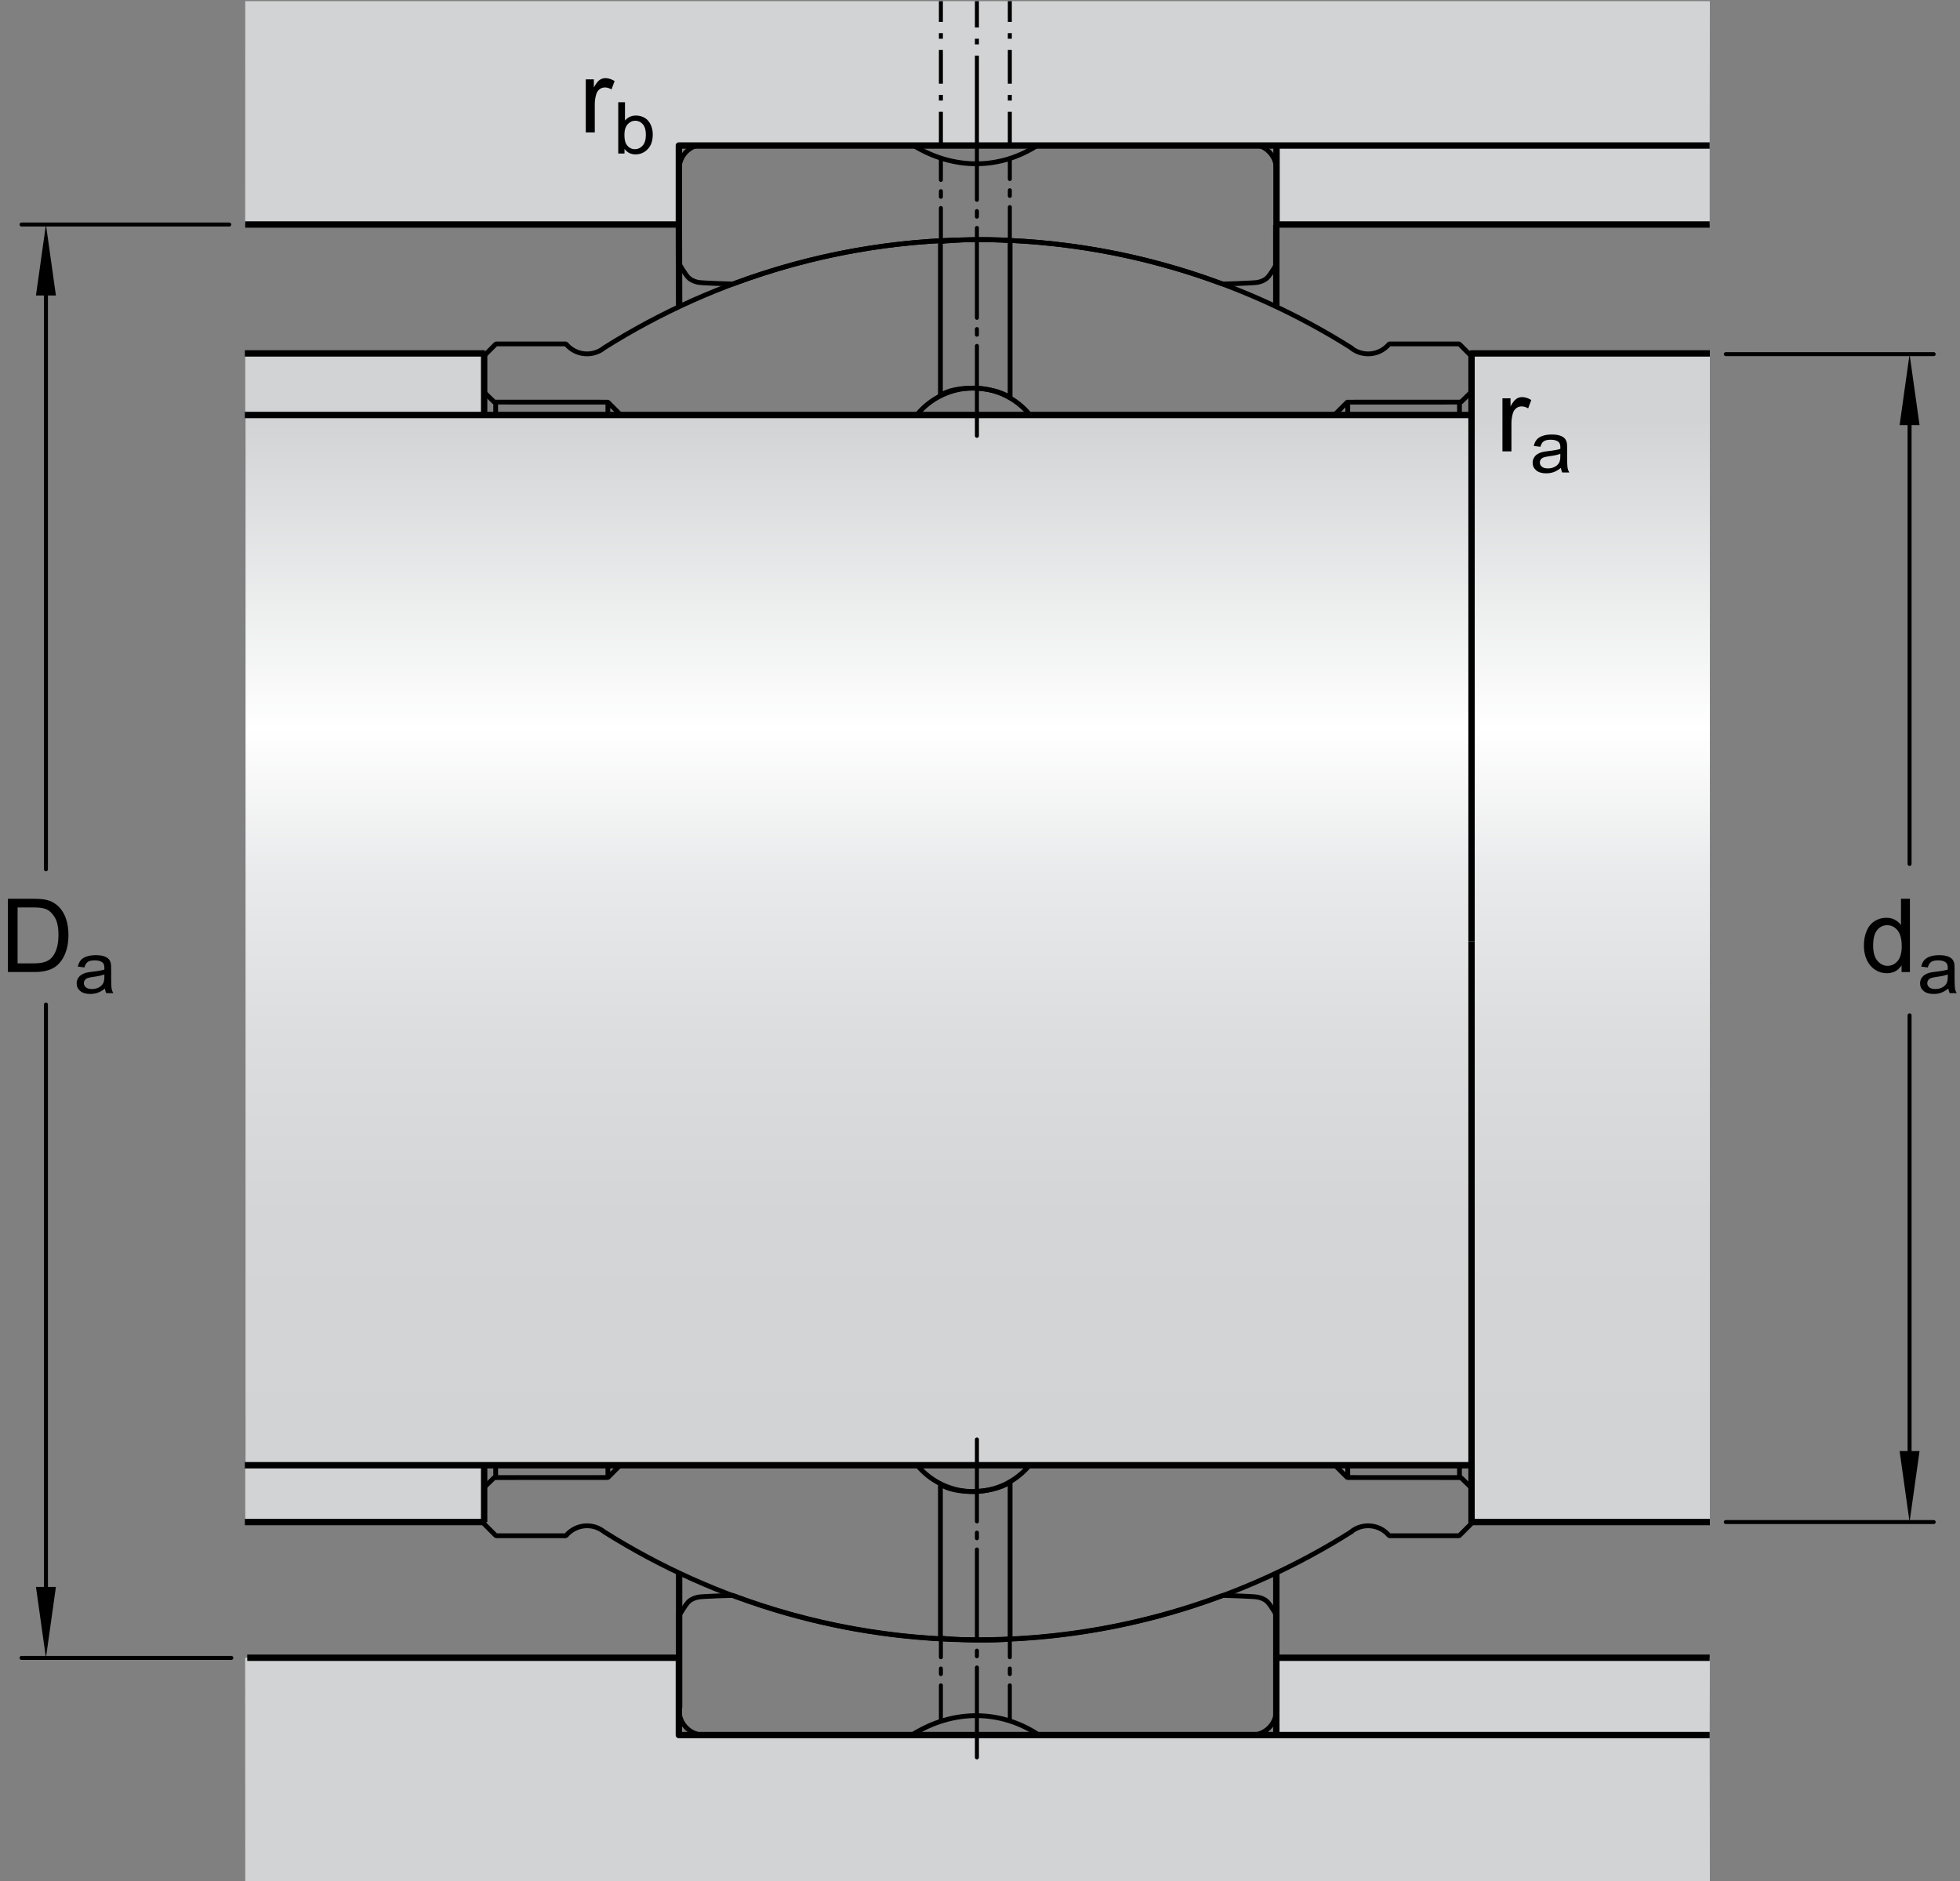 <?xml version="1.0" encoding="utf-8"?>
<!-- Generator: Adobe Illustrator 15.1.0, SVG Export Plug-In . SVG Version: 6.00 Build 0)  -->
<!DOCTYPE svg PUBLIC "-//W3C//DTD SVG 1.1//EN" "http://www.w3.org/Graphics/SVG/1.1/DTD/svg11.dtd">
<svg version="1.1" id="Layer_2" xmlns="http://www.w3.org/2000/svg" xmlns:xlink="http://www.w3.org/1999/xlink" x="0px" y="0px"
	 width="229.85px" height="220.588px" viewBox="0 0 229.85 220.588" enable-background="new 0 0 229.85 220.588"
	 xml:space="preserve">
<rect x="0" y="0" width="229.85" height="220.588" fill="#808080" stroke="none"/>
<path fill="none" stroke="#000000" stroke-width="0.561" stroke-linecap="round" stroke-miterlimit="1" d="M85.898,33.319
	c18.478-6.921,38.818-6.945,57.307-0.078l0.262,0.062c0,0,3.609-0.098,4.078-0.205c0.535-0.124,0.898-0.324,1.191-0.659
	c0.289-0.33,0.906-1.359,0.906-1.359h0.02l0.012-11.231c0-0.775-0.305-1.515-0.854-2.063s-1.287-0.855-2.064-0.855h-24.895
	l-0.014-0.007c-4.457,2.983-10.023,3.09-14.896,0.024l-0.104-0.018h-24.29c-0.776,0-1.516,0.307-2.064,0.855
	c-0.548,0.549-0.854,1.288-0.854,2.063l0,0L79.536,31.08h0.187c0,0,0.618,1.029,0.906,1.359c0.294,0.335,0.659,0.535,1.194,0.659
	c0.47,0.107,4.077,0.205,4.077,0.205L85.898,33.319z"/>
<path fill="none" stroke="#000000" stroke-width="0.561" stroke-linecap="round" stroke-miterlimit="1" d="M85.898,187.061
	c18.478,6.922,38.818,6.947,57.307,0.08l0.262-0.064c0,0,3.609,0.098,4.078,0.207c0.535,0.125,0.898,0.324,1.191,0.66
	c0.289,0.328,0.906,1.357,0.906,1.357h0.02l0.012,11.232c0,0.775-0.305,1.516-0.854,2.062c-0.549,0.551-1.287,0.855-2.064,0.855
	h-24.895l-0.014,0.008c-4.457-2.984-10.023-3.09-14.896-0.025l-0.104,0.018h-24.29c-0.776,0-1.516-0.305-2.064-0.855
	c-0.548-0.547-0.854-1.287-0.854-2.062l0,0l-0.104-11.232h0.187c0,0,0.618-1.029,0.906-1.357c0.294-0.336,0.659-0.535,1.194-0.66
	c0.47-0.109,4.077-0.207,4.077-0.207L85.898,187.061z"/>
<path fill="none" stroke="#000000" stroke-width="0.561" stroke-linecap="round" stroke-miterlimit="1" d="M156.471,48.679h-35.67
	l-0.014-0.017c-1.627-2.001-4.057-3.156-6.635-3.157c-2.578-0.002-5.008,1.15-6.639,3.148l-0.021,0.025H72.812l-1.523-1.523
	l-13.324-0.004l-1.212-1.18l0.009,0.032v-4.275l1.401-1.401h8.205c1.12,1.363,3.133,1.563,4.5,0.447l0,0
	c26.874-16.925,60.906-16.885,87.74,0.104l-0.191-0.104c1.367,1.116,3.379,0.916,4.5-0.447l0,0h8.207l1.398,1.401v4.275l0.012-0.032
	l-1.215,1.18l-13.324,0.004L156.471,48.679"/>
<line fill="none" stroke="#000000" stroke-width="0.561" stroke-linejoin="round" stroke-miterlimit="1" x1="158.051" y1="173.195" x2="158.051" y2="110.311"/>
<line fill="none" stroke="#000000" stroke-width="0.561" stroke-linejoin="round" stroke-miterlimit="1" x1="158.051" y1="47.156" x2="158.051" y2="110.311"/>
<line fill="none" stroke="#000000" stroke-width="0.561" stroke-linejoin="round" stroke-miterlimit="1" x1="71.288" y1="110.311" x2="71.288" y2="173.182"/>
<line fill="none" stroke="#000000" stroke-width="0.561" stroke-linejoin="round" stroke-miterlimit="1" x1="71.288" y1="110.311" x2="71.288" y2="47.156"/>
<path fill="none" stroke="#000000" stroke-width="0.561" stroke-linecap="round" stroke-miterlimit="1" d="M110.284,46.383V28.347
	c1.549-0.25,6.665-0.375,8.171-0.125v18.393C116.324,45.192,111.833,45.192,110.284,46.383z"/>
<path fill="none" stroke="#000000" stroke-width="0.561" stroke-linecap="round" stroke-miterlimit="1" d="M156.471,171.729h-35.67
	l-0.014,0.018c-1.627,1.998-4.057,3.154-6.635,3.156s-5.008-1.15-6.639-3.148l-0.021-0.025H72.812l-1.523,1.523l-13.324,0.004
	l-1.212,1.18l0.009-0.033v4.275l1.401,1.402h8.205c1.12-1.363,3.133-1.562,4.5-0.447v-0.002
	c26.874,16.926,60.906,16.887,87.74-0.102l-0.191,0.104c1.367-1.115,3.379-0.916,4.5,0.447l0,0h8.207l1.398-1.402v-4.275
	l0.012,0.033l-1.215-1.18l-13.324-0.004L156.471,171.729"/>
<path fill="none" stroke="#000000" stroke-width="0.561" stroke-linecap="round" stroke-miterlimit="1" d="M110.284,174.025v18.035
	c1.549,0.25,6.665,0.375,8.171,0.125v-18.395C116.324,175.215,111.833,175.215,110.284,174.025z"/>
<line fill="none" stroke="#000000" stroke-width="0.561" stroke-linejoin="round" stroke-miterlimit="1" x1="58.129" y1="47.152" x2="58.129" y2="173.188"/>
<line fill="none" stroke="#000000" stroke-width="0.561" stroke-linejoin="round" stroke-miterlimit="1" x1="171.154" y1="47.152" x2="171.154" y2="173.188"/>
<linearGradient id="SVGID_1_" gradientUnits="userSpaceOnUse" x1="114.657" y1="49.188" x2="114.657" y2="170.202">
	<stop  offset="0" style="stop-color:#D1D3D4"/>
	<stop  offset="0.3" style="stop-color:#FFFFFF"/>
	<stop  offset="0.441" style="stop-color:#E9EAEB"/>
	<stop  offset="0.597" style="stop-color:#DCDDDE"/>
	<stop  offset="0.771" style="stop-color:#D4D5D7"/>
	<stop  offset="1" style="stop-color:#D1D3D4"/>
</linearGradient>
<polygon fill="url(#SVGID_1_)" points="172.568,41.442 172.568,48.66 28.796,48.66 28.796,171.787 172.568,171.787 172.568,178.475 
	200.518,178.475 200.518,41.442 "/>
<rect x="149.699" y="16.98" fill="#D1D3D4" width="50.797" height="9.345"/>
<line fill="none" stroke="#000000" stroke-width="0.748" stroke-linejoin="round" stroke-miterlimit="1" x1="172.568" y1="172.061" x2="172.568" y2="110.361"/>
<polygon fill="#D1D3D4" points="28.755,26.325 79.611,26.325 79.611,17.022 200.496,17.022 200.518,0.134 28.761,0.134 "/>
<polygon fill="#D1D3D4" points="28.751,194.385 79.611,194.385 79.611,203.451 200.496,203.451 200.518,220.588 28.761,220.588 "/>
<polygon fill="#D1D3D4" points="28.761,178.475 56.865,178.475 56.775,171.812 28.761,171.812 "/>
<polygon fill="#D1D3D4" points="28.761,41.442 56.865,41.442 56.775,48.66 28.761,48.66 "/>
<polygon fill="#D1D3D4" points="200.518,194.385 200.496,203.451 149.699,203.451 149.699,194.385 "/>
<polyline fill="none" stroke="#000000" stroke-width="0.748" stroke-linejoin="round" stroke-miterlimit="1" points="
	200.518,178.475 172.568,178.475 172.568,171.812 28.713,171.812 "/>
<polyline fill="none" stroke="#000000" stroke-width="0.748" stroke-linejoin="round" stroke-miterlimit="1" points="
	200.518,41.442 172.568,41.442 172.568,48.66 28.713,48.66 "/>
<polyline fill="none" stroke="#000000" stroke-width="0.748" stroke-linejoin="round" stroke-miterlimit="1" points="
	28.994,194.385 79.611,194.385 79.611,203.451 200.496,203.451 "/>
<polyline fill="none" stroke="#000000" stroke-width="0.748" stroke-linejoin="round" stroke-miterlimit="1" points="
	28.755,26.325 79.611,26.325 79.611,17.063 200.496,17.063 "/>
<line fill="none" stroke="#000000" stroke-width="0.748" stroke-linejoin="round" stroke-miterlimit="1" x1="149.682" y1="194.385" x2="200.496" y2="194.385"/>
<line fill="none" stroke="#000000" stroke-width="0.748" stroke-linejoin="round" stroke-miterlimit="1" x1="149.682" y1="26.325" x2="200.496" y2="26.325"/>
<line fill="none" stroke="#000000" stroke-width="0.748" stroke-linejoin="round" stroke-miterlimit="1" x1="56.865" y1="178.475" x2="28.713" y2="178.475"/>
<line fill="none" stroke="#000000" stroke-width="0.748" stroke-linejoin="round" stroke-miterlimit="1" x1="56.865" y1="41.442" x2="28.713" y2="41.442"/>
<line fill="none" stroke="#000000" stroke-width="0.748" stroke-linejoin="round" stroke-miterlimit="1" x1="56.775" y1="178.475" x2="56.775" y2="172.107"/>
<line fill="none" stroke="#000000" stroke-width="0.748" stroke-linejoin="round" stroke-miterlimit="1" x1="56.775" y1="41.442" x2="56.775" y2="48.614"/>
<line fill="none" stroke="#000000" stroke-width="0.748" stroke-linejoin="round" stroke-miterlimit="1" x1="149.699" y1="26.325" x2="149.699" y2="17.022"/>
<line fill="none" stroke="#000000" stroke-width="0.748" stroke-linejoin="round" stroke-miterlimit="1" x1="149.682" y1="26.325" x2="149.699" y2="26.325"/>
<line fill="none" stroke="#000000" stroke-width="0.468" stroke-miterlimit="1" stroke-dasharray="3.953,1.318,0.659,1.318" x1="110.339" y1="17.063" x2="110.339" y2="0.134"/>
<line fill="none" stroke="#000000" stroke-width="0.468" stroke-linecap="round" stroke-miterlimit="1" stroke-dasharray="3.953,1.318,0.659,1.318" x1="110.339" y1="28.347" x2="110.339" y2="18.533"/>
<line fill="none" stroke="#000000" stroke-width="0.468" stroke-miterlimit="1" stroke-dasharray="3.953,1.318,0.659,1.318" x1="118.422" y1="17.063" x2="118.422" y2="0.134"/>
<line fill="none" stroke="#000000" stroke-width="0.468" stroke-linecap="round" stroke-miterlimit="1" stroke-dasharray="3.953,1.318,0.659,1.318" x1="118.422" y1="28.24" x2="118.422" y2="18.583"/>
<line fill="none" stroke="#000000" stroke-width="0.468" stroke-miterlimit="1" stroke-dasharray="10.541,1.318,0.659,1.318" x1="114.564" y1="17.062" x2="114.564" y2="0.134"/>
<line fill="none" stroke="#000000" stroke-width="0.468" stroke-linecap="round" stroke-miterlimit="1" stroke-dasharray="10.541,1.318,0.659,1.318" x1="114.564" y1="51.104" x2="114.564" y2="17.062"/>
<line fill="none" stroke="#000000" stroke-width="0.468" stroke-linecap="round" stroke-miterlimit="1" stroke-dasharray="3.953,1.318,0.659,1.318" x1="110.339" y1="201.575" x2="110.339" y2="192.239"/>
<line fill="none" stroke="#000000" stroke-width="0.468" stroke-linecap="round" stroke-miterlimit="1" stroke-dasharray="3.953,1.318,0.659,1.318" x1="118.422" y1="201.575" x2="118.422" y2="192.118"/>
<line fill="none" stroke="#000000" stroke-width="0.468" stroke-linecap="round" stroke-miterlimit="1" stroke-dasharray="10.541,1.318,0.659,1.318" x1="114.564" y1="206.07" x2="114.564" y2="168.793"/>
<line fill="none" stroke="#000000" stroke-width="0.468" stroke-linecap="round" stroke-miterlimit="1" x1="5.387" y1="117.787" x2="5.387" y2="188.49"/>
<line fill="none" stroke="#000000" stroke-width="0.468" stroke-linecap="round" stroke-miterlimit="1" x1="5.387" y1="31.229" x2="5.387" y2="101.933"/>
<polygon points="4.217,34.647 5.387,26.325 6.557,34.647 "/>
<polygon points="6.557,186.08 5.387,194.404 4.217,186.08 "/>
<line fill="none" stroke="#000000" stroke-width="0.468" stroke-linecap="round" stroke-miterlimit="1" x1="26.884" y1="26.325" x2="2.527" y2="26.325"/>
<line fill="none" stroke="#000000" stroke-width="0.468" stroke-linecap="round" stroke-miterlimit="1" x1="27.127" y1="194.404" x2="2.527" y2="194.404"/>
<line fill="none" stroke="#000000" stroke-width="0.468" stroke-linecap="round" stroke-miterlimit="1" x1="223.936" y1="119.057" x2="223.936" y2="172.885"/>
<line fill="none" stroke="#000000" stroke-width="0.468" stroke-linecap="round" stroke-miterlimit="1" x1="223.936" y1="48.335" x2="223.936" y2="101.3"/>
<polygon points="222.768,49.848 223.936,41.526 225.107,49.848 "/>
<polygon points="225.107,170.152 223.936,178.475 222.768,170.152 "/>
<line fill="none" stroke="#000000" stroke-width="0.468" stroke-linecap="round" stroke-miterlimit="1" x1="202.387" y1="41.526" x2="226.764" y2="41.526"/>
<line fill="none" stroke="#000000" stroke-width="0.468" stroke-linecap="round" stroke-miterlimit="1" x1="202.387" y1="178.475" x2="226.764" y2="178.475"/>
<g>
	<path d="M0.926,113.979v-8.59h2.959c0.668,0,1.178,0.041,1.529,0.123c0.492,0.113,0.912,0.318,1.26,0.615
		c0.453,0.383,0.792,0.872,1.017,1.468s0.337,1.276,0.337,2.042c0,0.652-0.076,1.23-0.229,1.734s-0.348,0.921-0.586,1.251
		s-0.499,0.59-0.782,0.779s-0.625,0.333-1.025,0.431s-0.86,0.146-1.38,0.146H0.926z M2.062,112.965h1.834
		c0.566,0,1.011-0.053,1.333-0.158s0.579-0.254,0.771-0.445c0.27-0.27,0.479-0.632,0.63-1.087s0.226-1.007,0.226-1.655
		c0-0.898-0.147-1.589-0.442-2.071s-0.653-0.806-1.075-0.97c-0.305-0.117-0.795-0.176-1.471-0.176H2.062V112.965z"/>
	<path d="M12.305,115.916c-0.293,0.232-0.575,0.396-0.846,0.492c-0.271,0.096-0.562,0.144-0.873,0.144
		c-0.513,0-0.907-0.117-1.182-0.351c-0.275-0.234-0.413-0.533-0.413-0.896c0-0.213,0.052-0.408,0.156-0.584
		c0.104-0.177,0.24-0.318,0.408-0.425s0.358-0.188,0.569-0.242c0.155-0.038,0.39-0.075,0.703-0.11
		c0.639-0.071,1.109-0.156,1.411-0.255c0.003-0.101,0.004-0.165,0.004-0.192c0-0.301-0.075-0.513-0.224-0.636
		c-0.202-0.167-0.502-0.25-0.901-0.25c-0.372,0-0.647,0.061-0.824,0.183c-0.177,0.121-0.308,0.337-0.393,0.646l-0.773-0.099
		c0.07-0.309,0.186-0.559,0.347-0.748c0.161-0.19,0.394-0.337,0.699-0.439s0.658-0.153,1.059-0.153c0.398,0,0.722,0.044,0.971,0.131
		c0.249,0.088,0.432,0.198,0.549,0.33c0.117,0.133,0.199,0.301,0.246,0.503c0.026,0.126,0.04,0.353,0.04,0.681v0.984
		c0,0.687,0.017,1.12,0.05,1.302c0.034,0.183,0.101,0.356,0.2,0.523h-0.826C12.381,116.3,12.328,116.121,12.305,115.916z
		 M12.239,114.267c-0.287,0.109-0.718,0.203-1.292,0.279c-0.325,0.044-0.555,0.093-0.69,0.147s-0.239,0.135-0.312,0.24
		s-0.11,0.222-0.11,0.351c0,0.197,0.08,0.361,0.239,0.492s0.394,0.197,0.701,0.197c0.305,0,0.576-0.062,0.813-0.187
		c0.237-0.125,0.412-0.295,0.523-0.511c0.085-0.167,0.127-0.413,0.127-0.738V114.267z"/>
</g>
<g>
	<path d="M222.998,113.979v-0.785c-0.395,0.617-0.975,0.926-1.74,0.926c-0.496,0-0.952-0.137-1.368-0.41s-0.738-0.655-0.967-1.146
		s-0.343-1.054-0.343-1.69c0-0.621,0.104-1.185,0.311-1.69s0.518-0.894,0.932-1.163s0.877-0.404,1.389-0.404
		c0.375,0,0.709,0.079,1.002,0.237s0.531,0.364,0.715,0.618v-3.082h1.049v8.59H222.998z M219.664,110.873
		c0,0.797,0.168,1.393,0.504,1.787s0.732,0.592,1.189,0.592c0.461,0,0.853-0.188,1.175-0.565s0.483-0.952,0.483-1.726
		c0-0.852-0.164-1.477-0.492-1.875s-0.732-0.598-1.213-0.598c-0.469,0-0.86,0.191-1.175,0.574S219.664,110.049,219.664,110.873z"/>
	<path d="M228.482,115.916c-0.293,0.232-0.575,0.396-0.846,0.492c-0.271,0.096-0.562,0.144-0.873,0.144
		c-0.513,0-0.906-0.117-1.182-0.351c-0.275-0.234-0.413-0.533-0.413-0.896c0-0.213,0.052-0.408,0.156-0.584
		c0.104-0.177,0.24-0.318,0.408-0.425c0.169-0.106,0.358-0.188,0.569-0.242c0.155-0.038,0.39-0.075,0.703-0.11
		c0.639-0.071,1.108-0.156,1.41-0.255c0.003-0.101,0.005-0.165,0.005-0.192c0-0.301-0.075-0.513-0.224-0.636
		c-0.203-0.167-0.503-0.25-0.901-0.25c-0.372,0-0.646,0.061-0.824,0.183c-0.177,0.121-0.309,0.337-0.394,0.646l-0.773-0.099
		c0.07-0.309,0.187-0.559,0.348-0.748c0.161-0.19,0.394-0.337,0.699-0.439c0.304-0.103,0.657-0.153,1.059-0.153
		c0.398,0,0.722,0.044,0.971,0.131c0.249,0.088,0.433,0.198,0.55,0.33c0.117,0.133,0.199,0.301,0.246,0.503
		c0.026,0.126,0.04,0.353,0.04,0.681v0.984c0,0.687,0.017,1.12,0.05,1.302c0.034,0.183,0.101,0.356,0.2,0.523h-0.826
		C228.559,116.3,228.506,116.121,228.482,115.916z M228.416,114.267c-0.287,0.109-0.718,0.203-1.291,0.279
		c-0.326,0.044-0.556,0.093-0.69,0.147s-0.239,0.135-0.312,0.24c-0.074,0.105-0.11,0.222-0.11,0.351c0,0.197,0.08,0.361,0.239,0.492
		c0.16,0.131,0.394,0.197,0.701,0.197c0.305,0,0.576-0.062,0.812-0.187c0.238-0.125,0.412-0.295,0.523-0.511
		c0.085-0.167,0.127-0.413,0.127-0.738V114.267z"/>
</g>
<g>
	<path d="M176.192,52.928v-6.223h0.949v0.943c0.242-0.441,0.466-0.732,0.671-0.873s0.431-0.211,0.677-0.211
		c0.355,0,0.717,0.113,1.084,0.34l-0.363,0.979c-0.258-0.152-0.516-0.229-0.773-0.229c-0.23,0-0.438,0.069-0.621,0.208
		s-0.314,0.331-0.393,0.577c-0.117,0.375-0.176,0.785-0.176,1.23v3.258H176.192z"/>
	<path d="M183.048,54.866c-0.293,0.232-0.575,0.396-0.846,0.492c-0.271,0.096-0.562,0.144-0.873,0.144
		c-0.513,0-0.906-0.117-1.182-0.351c-0.275-0.233-0.413-0.532-0.413-0.896c0-0.213,0.052-0.408,0.156-0.584
		c0.104-0.176,0.24-0.318,0.408-0.424c0.169-0.107,0.358-0.188,0.569-0.242c0.155-0.038,0.39-0.075,0.703-0.111
		c0.639-0.071,1.108-0.156,1.41-0.254c0.003-0.101,0.005-0.165,0.005-0.192c0-0.301-0.075-0.513-0.224-0.636
		c-0.203-0.167-0.503-0.25-0.901-0.25c-0.372,0-0.646,0.061-0.824,0.183c-0.177,0.122-0.309,0.337-0.394,0.646l-0.773-0.099
		c0.07-0.309,0.187-0.558,0.348-0.749c0.161-0.19,0.394-0.336,0.699-0.438c0.304-0.103,0.657-0.154,1.059-0.154
		c0.398,0,0.722,0.043,0.971,0.131c0.249,0.088,0.433,0.198,0.55,0.331c0.117,0.132,0.199,0.3,0.246,0.502
		c0.026,0.125,0.04,0.353,0.04,0.681v0.984c0,0.687,0.017,1.121,0.05,1.302c0.034,0.182,0.101,0.356,0.2,0.523h-0.826
		C183.124,55.25,183.071,55.071,183.048,54.866z M182.981,53.217c-0.287,0.109-0.718,0.202-1.291,0.279
		c-0.326,0.044-0.556,0.093-0.69,0.147s-0.239,0.135-0.312,0.24c-0.074,0.105-0.11,0.222-0.11,0.351c0,0.197,0.08,0.361,0.239,0.492
		c0.16,0.131,0.394,0.197,0.701,0.197c0.305,0,0.576-0.062,0.812-0.187c0.238-0.125,0.412-0.294,0.523-0.511
		c0.085-0.167,0.127-0.413,0.127-0.738V53.217z"/>
</g>
<g>
	<path d="M68.695,15.528V9.305h0.949v0.943c0.242-0.441,0.466-0.732,0.671-0.873s0.431-0.211,0.677-0.211
		c0.355,0,0.717,0.113,1.084,0.34l-0.363,0.979c-0.258-0.152-0.516-0.229-0.773-0.229c-0.23,0-0.438,0.069-0.621,0.208
		s-0.314,0.331-0.393,0.577c-0.117,0.375-0.176,0.785-0.176,1.23v3.258H68.695z"/>
	<path d="M73.235,18.003h-0.734V11.99h0.791v2.145c0.334-0.391,0.76-0.586,1.279-0.586c0.287,0,0.559,0.054,0.815,0.162
		c0.256,0.108,0.467,0.26,0.633,0.456c0.166,0.195,0.295,0.431,0.389,0.708c0.094,0.276,0.141,0.571,0.141,0.886
		c0,0.747-0.198,1.324-0.593,1.731s-0.87,0.611-1.424,0.611c-0.551,0-0.983-0.215-1.296-0.644V18.003z M73.226,15.792
		c0,0.522,0.076,0.9,0.229,1.132c0.249,0.38,0.586,0.57,1.011,0.57c0.346,0,0.645-0.14,0.896-0.42s0.378-0.698,0.378-1.253
		c0-0.569-0.121-0.988-0.363-1.259c-0.241-0.271-0.534-0.406-0.876-0.406c-0.346,0-0.645,0.14-0.896,0.42
		S73.226,15.262,73.226,15.792z"/>
</g>
<line fill="none" stroke="#000000" stroke-width="0.748" stroke-miterlimit="1" x1="79.64" y1="35.84" x2="79.611" y2="26.325"/>
<line fill="none" stroke="#000000" stroke-width="0.748" stroke-miterlimit="1" x1="149.674" y1="35.876" x2="149.674" y2="26.325"/>
<line fill="none" stroke="#000000" stroke-width="0.748" stroke-linejoin="round" stroke-miterlimit="1" x1="79.64" y1="184.341" x2="79.64" y2="200.25"/>
<line fill="none" stroke="#000000" stroke-width="0.748" stroke-linejoin="round" stroke-miterlimit="1" x1="149.674" y1="184.475" x2="149.674" y2="203.451"/>
<line fill="none" stroke="#000000" stroke-width="0.748" stroke-linejoin="round" stroke-miterlimit="1" x1="172.568" y1="48.66" x2="172.568" y2="110.361"/>
</svg>
